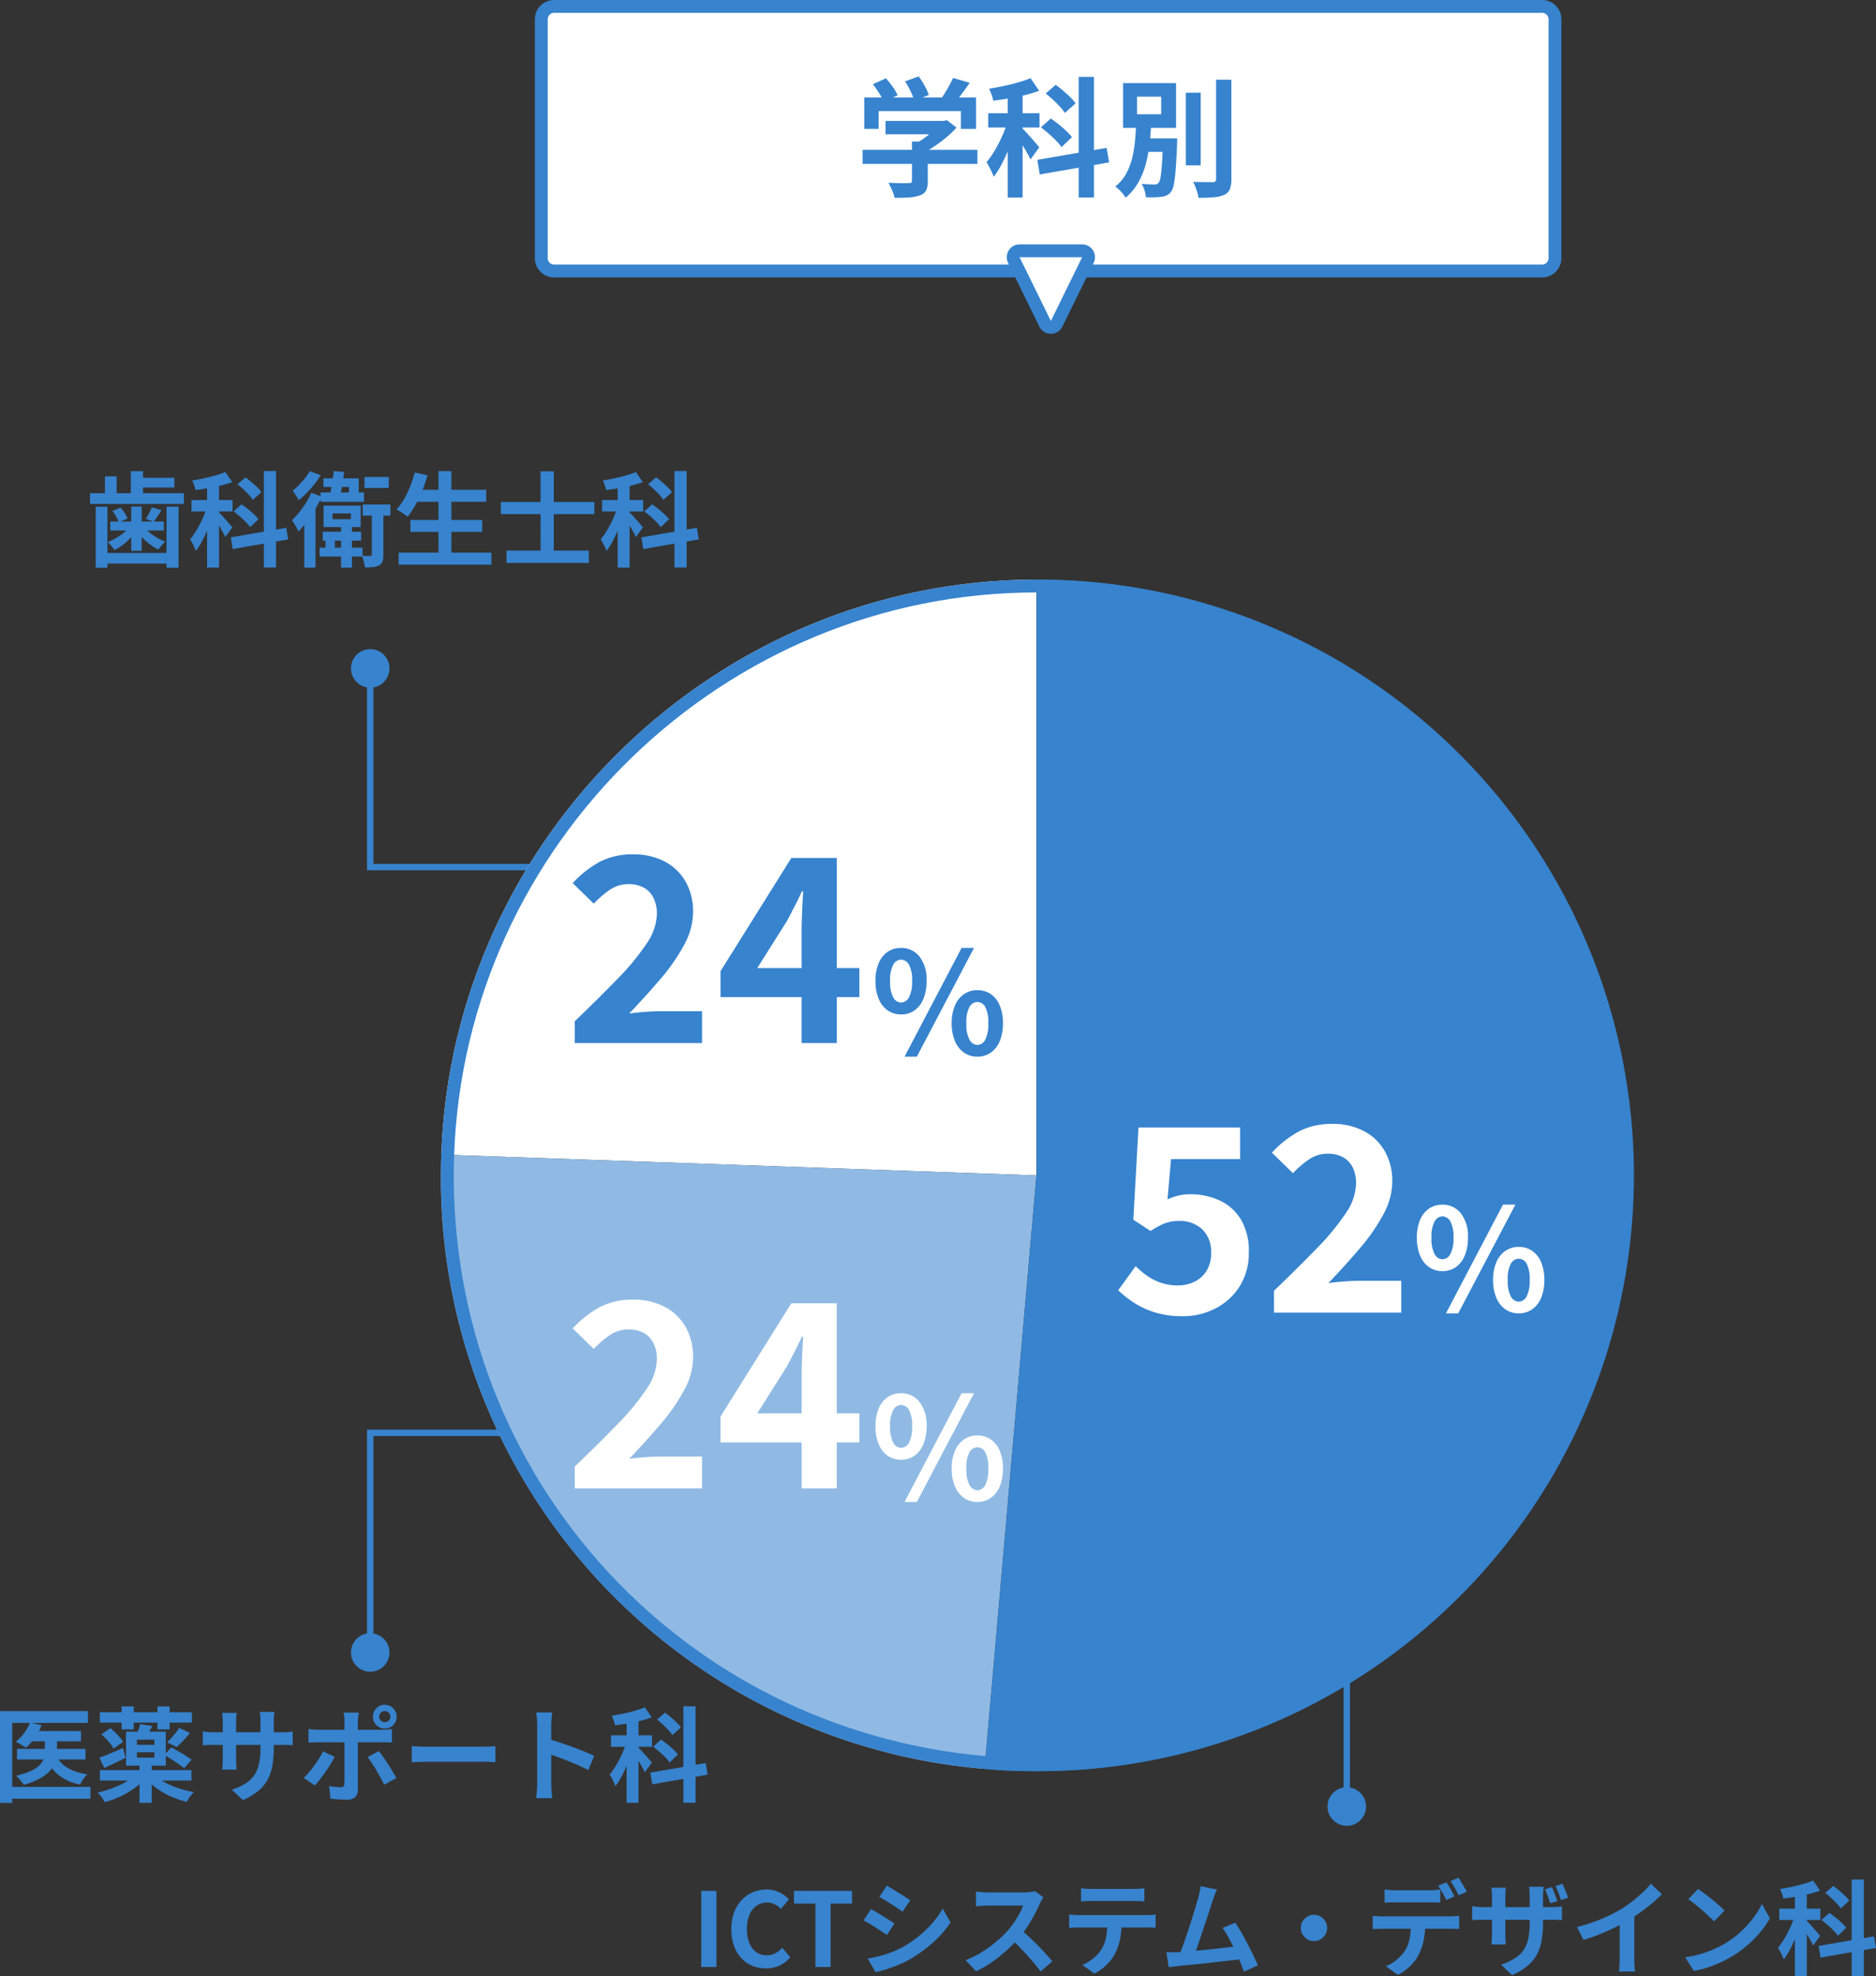 <svg xmlns="http://www.w3.org/2000/svg" width="292.404" height="307.86" viewBox="0 0 292.404 307.86">
  <rect x="0" y="0" width="292.404" height="307.86" fill="#333333" stroke="none"/>
  <g id="グループ_9091" data-name="グループ 9091" transform="translate(-26.632 -24)">
    <path id="パス_7798" data-name="パス 7798" d="M126.239,42.166v-29.2H92.38" transform="translate(71.373 373.466) rotate(-90)" fill="none" stroke="#3783ce" stroke-width="1"/>
    <path id="パス_7800" data-name="パス 7800" d="M33.858,0V29.2H0" transform="translate(113.538 125.227) rotate(90)" fill="none" stroke="#3783ce" stroke-width="1"/>
    <g id="パス_7812" data-name="パス 7812" transform="translate(110 24)" fill="#fff">
      <path d="M 157 42.219 L 3 42.219 C 1.897 42.219 1 41.322 1 40.219 L 1 3 C 1 1.897 1.897 1 3 1 L 157 1 C 158.103 1 159 1.897 159 3 L 159 40.219 C 159 41.322 158.103 42.219 157 42.219 Z" stroke="none"/>
      <path d="M 3 2 C 2.449 2 2 2.449 2 3 L 2 40.219 C 2 40.771 2.449 41.219 3 41.219 L 157 41.219 C 157.551 41.219 158 40.771 158 40.219 L 158 3 C 158 2.449 157.551 2 157 2 L 3 2 M 3 7.62939453125e-06 L 157 7.62939453125e-06 C 158.657 7.62939453125e-06 160 1.343 160 3 L 160 40.219 C 160 41.876 158.657 43.219 157 43.219 L 3 43.219 C 1.343 43.219 -1.52587890625e-05 41.876 -1.52587890625e-05 40.219 L -1.52587890625e-05 3 C -1.52587890625e-05 1.343 1.343 7.62939453125e-06 3 7.62939453125e-06 Z" stroke="none" fill="#3783ce"/>
    </g>
    <g id="パス_7811" data-name="パス 7811" transform="translate(198.511 78.538) rotate(180)" fill="#fff">
      <path d="M 12.96 15.464 L 3.21 15.464 C 2.709 15.464 2.45 15.135 2.362 14.993 C 2.273 14.852 2.092 14.473 2.313 14.024 L 7.187 4.097 C 7.359 3.746 7.695 3.537 8.085 3.537 C 8.475 3.537 8.811 3.746 8.983 4.097 L 13.858 14.024 C 14.078 14.473 13.897 14.852 13.809 14.993 C 13.72 15.135 13.461 15.464 12.96 15.464 Z" stroke="none"/>
      <path d="M 8.085 4.537 L 3.21 14.464 L 12.96 14.464 L 8.085 4.537 C 8.085 4.537 8.085 4.537 8.085 4.537 M 8.085 2.537 C 8.8 2.537 9.514 2.91 9.88 3.656 L 14.755 13.583 C 15.408 14.912 14.44 16.464 12.96 16.464 L 3.21 16.464 C 1.73 16.464 0.762 14.912 1.415 13.583 L 6.29 3.656 C 6.656 2.91 7.371 2.537 8.085 2.537 Z" stroke="none" fill="#3783ce"/>
    </g>
    <path id="パス_7813" data-name="パス 7813" d="M-25.34-10.16h9.22v2.08h-9.22Zm-3.58,4.5h17.9v2.2h-17.9Zm7.7-1.3h2.46V-.78A3.271,3.271,0,0,1-19.02.66a1.653,1.653,0,0,1-.98.78,6.069,6.069,0,0,1-1.68.32q-.96.06-2.24.06A7.052,7.052,0,0,0-24.33.63,10.881,10.881,0,0,0-24.9-.52l1.3.04q.66.02,1.17.02t.71-.02a.689.689,0,0,0,.4-.08.34.34,0,0,0,.1-.28Zm4.34-3.2h.58l.52-.12,1.5,1.16a14.961,14.961,0,0,1-1.54,1.48,22.166,22.166,0,0,1-1.84,1.39A16.072,16.072,0,0,1-19.6-5.12a6.175,6.175,0,0,0-.61-.73q-.39-.41-.65-.67a11.776,11.776,0,0,0,1.55-.96A15.708,15.708,0,0,0-17.9-8.63,9.67,9.67,0,0,0-16.88-9.7Zm-11.78-3.66h17.42v4.9H-13.6V-11.7H-26.42v2.78h-2.24Zm13.84-3.04,2.6.76q-.68,1-1.42,1.96t-1.34,1.62l-1.98-.72q.4-.52.79-1.14t.75-1.27A13.482,13.482,0,0,0-14.82-16.86Zm-12.5.98,2.04-.92a14.964,14.964,0,0,1,1.06,1.33,6.837,6.837,0,0,1,.76,1.31l-2.16,1.02a8.09,8.09,0,0,0-.71-1.33Q-26.82-15.24-27.32-15.88Zm5.02-.44,2.12-.78a12.276,12.276,0,0,1,.93,1.46,8.522,8.522,0,0,1,.65,1.44l-2.26.88a8.52,8.52,0,0,0-.57-1.45A13.5,13.5,0,0,0-22.3-16.32Zm16,1.2h2.32V1.78H-6.3Zm-3.04,3.76h8v2.22h-8Zm3.16.9,1.4.6q-.28,1.08-.68,2.24t-.88,2.29Q-6.82-4.2-7.36-3.2A12.273,12.273,0,0,1-8.48-1.46a9.484,9.484,0,0,0-.51-1.17q-.33-.65-.61-1.11A11.545,11.545,0,0,0-8.57-5.15q.51-.81.97-1.73t.82-1.84Q-6.42-9.64-6.18-10.46Zm3.44-6.36,1.34,1.96a21.962,21.962,0,0,1-2.25.68q-1.21.3-2.47.51t-2.44.35a4.65,4.65,0,0,0-.26-.93q-.2-.53-.38-.93,1.16-.18,2.32-.43t2.24-.56A17.867,17.867,0,0,0-2.74-16.82Zm-1.3,7.8q.2.18.57.58t.8.89l.79.9q.36.41.5.61L-2.76-4.16q-.18-.4-.47-.93t-.63-1.09q-.34-.56-.66-1.06t-.56-.82Zm8.8-8H7.14V1.76H4.76ZM-1.68-4.1,9.12-5.96,9.5-3.7-1.3-1.82Zm1.3-10.34,1.56-1.34q.56.4,1.15.9t1.12,1.02a6.588,6.588,0,0,1,.83.96L2.6-11.4a5.957,5.957,0,0,0-.76-.98q-.5-.54-1.08-1.08T-.38-14.44Zm-.74,5.28L.42-10.54q.58.4,1.22.91T2.83-8.59a10.786,10.786,0,0,1,.89.95L2.08-6.08a6.763,6.763,0,0,0-.84-1.01Q.7-7.64.08-8.18T-1.12-9.16Zm22.58-5.4h2.32V-3.24H21.46Zm4.72-2.02h2.38V-1.12A4.117,4.117,0,0,1,28.31.5a1.735,1.735,0,0,1-.87.86,5.1,5.1,0,0,1-1.62.37q-1,.09-2.38.09a4.4,4.4,0,0,0-.18-.81q-.14-.45-.31-.9a5.669,5.669,0,0,0-.35-.77q.98.02,1.86.03t1.18.01a.628.628,0,0,0,.41-.11.49.49,0,0,0,.13-.39ZM14.36-7.44h4.6v2.1h-4.6Zm3.54,0h2.22l-.01.17q-.01.17-.01.38v.33q-.1,2.42-.22,3.95a19.683,19.683,0,0,1-.29,2.34A2.94,2.94,0,0,1,19.14.9a1.767,1.767,0,0,1-.66.54,2.973,2.973,0,0,1-.84.22,9.373,9.373,0,0,1-1.06.08q-.66.02-1.36-.02a4.322,4.322,0,0,0-.2-1.07,4.3,4.3,0,0,0-.44-1.01q.62.06,1.17.08t.81.02a1.182,1.182,0,0,0,.37-.05.683.683,0,0,0,.29-.21,1.981,1.981,0,0,0,.3-.89q.12-.69.22-2.06t.16-3.61Zm-4.04-6.5v2.74h3.76v-2.74Zm-2.18-2.12h8.26v6.98H11.68Zm2.04,6.34h2.34q-.08,1.58-.26,3.19a20.641,20.641,0,0,1-.59,3.12A12.339,12.339,0,0,1,14.05-.57,8.752,8.752,0,0,1,12.08,1.8a5.718,5.718,0,0,0-.72-.94,5.32,5.32,0,0,0-.9-.8,6.542,6.542,0,0,0,1.7-2,10.172,10.172,0,0,0,.94-2.44,17.575,17.575,0,0,0,.44-2.66Q13.66-8.4,13.72-9.72Z" transform="translate(190 53)" fill="#3783ce"/>
    <g id="グループ_9090" data-name="グループ 9090" transform="translate(95.357 114.297)">
      <g id="グループ_9089" data-name="グループ 9089" transform="translate(0 0)">
        <g id="グループ_9084" data-name="グループ 9084" transform="translate(0.059)">
          <g id="グループ_9083" data-name="グループ 9083">
            <path id="パス_7690" data-name="パス 7690" d="M512.424,272.962l-92.764-3.238c1.734-49.644,43.09-89.58,92.764-89.58Z" transform="translate(-419.66 -180.143)" fill="#fff"/>
          </g>
        </g>
        <g id="グループ_9086" data-name="グループ 9086" transform="translate(0 89.58)">
          <g id="グループ_9085" data-name="グループ 9085">
            <path id="パス_7691" data-name="パス 7691" d="M512.433,259.2l-8.09,92.467a92.415,92.415,0,0,1-84.674-95.705Z" transform="translate(-419.61 -255.963)" fill="#90bae4"/>
          </g>
        </g>
        <g id="グループ_9088" data-name="グループ 9088" transform="translate(84.733)">
          <g id="グループ_9087" data-name="グループ 9087">
            <path id="パス_7692" data-name="パス 7692" d="M499.417,272.962V180.143a92.82,92.82,0,1,1,0,185.639c-3.075,0-5.025-.085-8.09-.353Z" transform="translate(-491.327 -180.143)" fill="#3783ce"/>
          </g>
        </g>
      </g>
      <g id="パス_7693" data-name="パス 7693" transform="translate(-419.61 -180.143)" fill="none" stroke-miterlimit="10">
        <path d="M512.433,180.143c-49.673,0-91.029,39.937-92.764,89.58a92.415,92.415,0,0,0,84.674,95.705c3.065.268,5.014.353,8.09.353a92.82,92.82,0,1,0,0-185.639Z" stroke="none"/>
        <path d="M 512.433 182.143 C 506.462 182.143 500.48 182.74 494.652 183.916 C 488.971 185.064 483.366 186.776 477.993 189.006 C 472.715 191.197 467.607 193.909 462.81 197.068 C 458.057 200.197 453.566 203.793 449.463 207.755 C 445.36 211.718 441.609 216.08 438.316 220.721 C 434.991 225.405 432.102 230.416 429.729 235.614 C 427.313 240.905 425.406 246.447 424.061 252.085 C 422.681 257.868 421.876 263.826 421.668 269.793 C 420.847 293.289 428.884 315.823 444.297 333.244 C 459.71 350.665 481.097 361.388 504.517 363.436 C 507.508 363.698 509.431 363.782 512.433 363.782 C 518.596 363.782 524.755 363.161 530.738 361.937 C 536.569 360.744 542.303 358.964 547.784 356.646 C 553.165 354.37 558.355 351.553 563.21 348.273 C 568.02 345.024 572.542 341.292 576.652 337.182 C 580.763 333.072 584.494 328.549 587.744 323.739 C 591.024 318.884 593.841 313.694 596.117 308.313 C 598.435 302.833 600.215 297.099 601.408 291.268 C 602.632 285.285 603.253 279.126 603.253 272.963 C 603.253 266.8 602.632 260.641 601.408 254.657 C 600.215 248.827 598.435 243.092 596.117 237.612 C 593.841 232.231 591.024 227.041 587.744 222.186 C 584.494 217.376 580.763 212.854 576.652 208.743 C 572.542 204.633 568.02 200.902 563.21 197.652 C 558.355 194.372 553.165 191.555 547.784 189.279 C 542.304 186.961 536.569 185.181 530.738 183.988 C 524.755 182.764 518.596 182.143 512.433 182.143 M 512.433 180.143 C 563.696 180.143 605.253 221.699 605.253 272.963 C 605.253 324.226 563.696 365.782 512.433 365.782 C 509.357 365.782 507.408 365.697 504.343 365.429 C 454.859 361.1 417.936 319.367 419.669 269.723 C 421.403 220.08 462.759 180.143 512.433 180.143 Z" stroke="none" fill="#3783ce"/>
      </g>
    </g>
    <path id="パス_7803" data-name="パス 7803" d="M11.08.56A14.43,14.43,0,0,1,6.88,0,13.192,13.192,0,0,1,3.6-1.48a16.364,16.364,0,0,1-2.56-2L3.76-7.24A13.254,13.254,0,0,0,5.58-5.72,8.621,8.621,0,0,0,7.74-4.64a7.862,7.862,0,0,0,2.54.4,5.875,5.875,0,0,0,2.7-.6,4.539,4.539,0,0,0,1.86-1.72,5.147,5.147,0,0,0,.68-2.72,4.838,4.838,0,0,0-1.38-3.7,5.064,5.064,0,0,0-3.62-1.3,6.036,6.036,0,0,0-2.2.36,13.636,13.636,0,0,0-2.24,1.2L3.4-14.48l.8-14.36H20.04v4.92H9.28l-.56,6.28a9.46,9.46,0,0,1,1.72-.6,7.941,7.941,0,0,1,1.84-.2,10.749,10.749,0,0,1,4.56.96,7.575,7.575,0,0,1,3.32,2.96A9.5,9.5,0,0,1,21.4-9.44a9.673,9.673,0,0,1-1.46,5.4,9.665,9.665,0,0,1-3.8,3.42A11.079,11.079,0,0,1,11.08.56ZM25.32,0V-3.4q3.84-3.68,6.72-6.66a37.57,37.57,0,0,0,4.48-5.44,8.529,8.529,0,0,0,1.6-4.58,5.587,5.587,0,0,0-.52-2.52,3.705,3.705,0,0,0-1.5-1.6,4.813,4.813,0,0,0-2.42-.56,5.085,5.085,0,0,0-2.94.92,14.868,14.868,0,0,0-2.46,2.12L25-24.92a16.421,16.421,0,0,1,4.26-3.34,11.039,11.039,0,0,1,5.18-1.14,10.261,10.261,0,0,1,4.9,1.12,8.04,8.04,0,0,1,3.26,3.14,9.354,9.354,0,0,1,1.16,4.74,10.8,10.8,0,0,1-1.38,5.08,29.7,29.7,0,0,1-3.64,5.26Q36.48-7.4,33.8-4.6q1.12-.16,2.48-.26t2.4-.1h6.48V0Z" transform="translate(199.88 228.495)" fill="#fff"/>
    <path id="パス_7804" data-name="パス 7804" d="M5.06-6.468a3.579,3.579,0,0,1-2.068-.616A4.025,4.025,0,0,1,1.584-8.877a7.073,7.073,0,0,1-.506-2.805,6.912,6.912,0,0,1,.506-2.783,3.966,3.966,0,0,1,1.408-1.76,3.626,3.626,0,0,1,2.068-.6,3.555,3.555,0,0,1,2.871,1.342,5.815,5.815,0,0,1,1.111,3.806,7.073,7.073,0,0,1-.506,2.805,4.057,4.057,0,0,1-1.4,1.793A3.565,3.565,0,0,1,5.06-6.468Zm0-1.848A1.433,1.433,0,0,0,6.281-9.1a5.041,5.041,0,0,0,.5-2.585,4.912,4.912,0,0,0-.5-2.563A1.438,1.438,0,0,0,5.06-15a1.424,1.424,0,0,0-1.2.759,4.912,4.912,0,0,0-.5,2.563,5.041,5.041,0,0,0,.5,2.585A1.419,1.419,0,0,0,5.06-8.316ZM16.962.11a3.579,3.579,0,0,1-2.068-.616,4.1,4.1,0,0,1-1.419-1.782,6.861,6.861,0,0,1-.517-2.794,6.843,6.843,0,0,1,.517-2.8,4.037,4.037,0,0,1,1.419-1.76,3.626,3.626,0,0,1,2.068-.605,3.626,3.626,0,0,1,2.068.605,3.966,3.966,0,0,1,1.408,1.76,6.974,6.974,0,0,1,.506,2.8,6.992,6.992,0,0,1-.506,2.794A4.032,4.032,0,0,1,19.03-.506,3.579,3.579,0,0,1,16.962.11Zm0-1.826a1.407,1.407,0,0,0,1.21-.792,5.147,5.147,0,0,0,.484-2.574,5,5,0,0,0-.484-2.574,1.416,1.416,0,0,0-1.21-.748,1.441,1.441,0,0,0-1.221.748,4.9,4.9,0,0,0-.495,2.574,5.05,5.05,0,0,0,.495,2.574A1.431,1.431,0,0,0,16.962-1.716ZM5.61.11,14.5-16.83h1.936L7.524.11Z" transform="translate(246.394 228.501)" fill="#fff"/>
    <path id="パス_7805" data-name="パス 7805" d="M1.72,0V-3.4q3.84-3.68,6.72-6.66a37.57,37.57,0,0,0,4.48-5.44,8.529,8.529,0,0,0,1.6-4.58A5.587,5.587,0,0,0,14-22.6a3.705,3.705,0,0,0-1.5-1.6,4.813,4.813,0,0,0-2.42-.56,5.085,5.085,0,0,0-2.94.92,14.868,14.868,0,0,0-2.46,2.12L1.4-24.92a16.421,16.421,0,0,1,4.26-3.34,11.039,11.039,0,0,1,5.18-1.14,10.261,10.261,0,0,1,4.9,1.12A8.04,8.04,0,0,1,19-25.14a9.354,9.354,0,0,1,1.16,4.74,10.8,10.8,0,0,1-1.38,5.08,29.7,29.7,0,0,1-3.64,5.26Q12.88-7.4,10.2-4.6q1.12-.16,2.48-.26t2.4-.1h6.48V0ZM37.08,0V-17.4q0-1.32.08-3.12t.16-3.12h-.2Q36.6-22.48,36-21.32t-1.24,2.36l-4.6,7.28H46.08v4.52H24.44V-11.2L35.48-28.84h7.08V0Z" transform="translate(114.498 255.875)" fill="#fff"/>
    <path id="パス_7806" data-name="パス 7806" d="M5.06-6.468a3.579,3.579,0,0,1-2.068-.616A4.025,4.025,0,0,1,1.584-8.877a7.073,7.073,0,0,1-.506-2.805,6.912,6.912,0,0,1,.506-2.783,3.966,3.966,0,0,1,1.408-1.76,3.626,3.626,0,0,1,2.068-.6,3.555,3.555,0,0,1,2.871,1.342,5.815,5.815,0,0,1,1.111,3.806,7.073,7.073,0,0,1-.506,2.805,4.057,4.057,0,0,1-1.4,1.793A3.565,3.565,0,0,1,5.06-6.468Zm0-1.848A1.433,1.433,0,0,0,6.281-9.1a5.041,5.041,0,0,0,.5-2.585,4.912,4.912,0,0,0-.5-2.563A1.438,1.438,0,0,0,5.06-15a1.424,1.424,0,0,0-1.2.759,4.912,4.912,0,0,0-.5,2.563,5.041,5.041,0,0,0,.5,2.585A1.419,1.419,0,0,0,5.06-8.316ZM16.962.11a3.579,3.579,0,0,1-2.068-.616,4.1,4.1,0,0,1-1.419-1.782,6.861,6.861,0,0,1-.517-2.794,6.843,6.843,0,0,1,.517-2.8,4.037,4.037,0,0,1,1.419-1.76,3.626,3.626,0,0,1,2.068-.605,3.626,3.626,0,0,1,2.068.605,3.966,3.966,0,0,1,1.408,1.76,6.974,6.974,0,0,1,.506,2.8,6.992,6.992,0,0,1-.506,2.794A4.032,4.032,0,0,1,19.03-.506,3.579,3.579,0,0,1,16.962.11Zm0-1.826a1.407,1.407,0,0,0,1.21-.792,5.147,5.147,0,0,0,.484-2.574,5,5,0,0,0-.484-2.574,1.416,1.416,0,0,0-1.21-.748,1.441,1.441,0,0,0-1.221.748,4.9,4.9,0,0,0-.495,2.574,5.05,5.05,0,0,0,.495,2.574A1.431,1.431,0,0,0,16.962-1.716ZM5.61.11,14.5-16.83h1.936L7.524.11Z" transform="translate(162.012 257.881)" fill="#fff"/>
    <path id="パス_7807" data-name="パス 7807" d="M1.72,0V-3.4q3.84-3.68,6.72-6.66a37.57,37.57,0,0,0,4.48-5.44,8.529,8.529,0,0,0,1.6-4.58A5.587,5.587,0,0,0,14-22.6a3.705,3.705,0,0,0-1.5-1.6,4.813,4.813,0,0,0-2.42-.56,5.085,5.085,0,0,0-2.94.92,14.868,14.868,0,0,0-2.46,2.12L1.4-24.92a16.421,16.421,0,0,1,4.26-3.34,11.039,11.039,0,0,1,5.18-1.14,10.261,10.261,0,0,1,4.9,1.12A8.04,8.04,0,0,1,19-25.14a9.354,9.354,0,0,1,1.16,4.74,10.8,10.8,0,0,1-1.38,5.08,29.7,29.7,0,0,1-3.64,5.26Q12.88-7.4,10.2-4.6q1.12-.16,2.48-.26t2.4-.1h6.48V0ZM37.08,0V-17.4q0-1.32.08-3.12t.16-3.12h-.2Q36.6-22.48,36-21.32t-1.24,2.36l-4.6,7.28H46.08v4.52H24.44V-11.2L35.48-28.84h7.08V0Z" transform="translate(114.498 186.5)" fill="#3783ce"/>
    <path id="パス_7808" data-name="パス 7808" d="M5.06-6.468a3.579,3.579,0,0,1-2.068-.616A4.025,4.025,0,0,1,1.584-8.877a7.073,7.073,0,0,1-.506-2.805,6.912,6.912,0,0,1,.506-2.783,3.966,3.966,0,0,1,1.408-1.76,3.626,3.626,0,0,1,2.068-.6,3.555,3.555,0,0,1,2.871,1.342,5.815,5.815,0,0,1,1.111,3.806,7.073,7.073,0,0,1-.506,2.805,4.057,4.057,0,0,1-1.4,1.793A3.565,3.565,0,0,1,5.06-6.468Zm0-1.848A1.433,1.433,0,0,0,6.281-9.1a5.041,5.041,0,0,0,.5-2.585,4.912,4.912,0,0,0-.5-2.563A1.438,1.438,0,0,0,5.06-15a1.424,1.424,0,0,0-1.2.759,4.912,4.912,0,0,0-.5,2.563,5.041,5.041,0,0,0,.5,2.585A1.419,1.419,0,0,0,5.06-8.316ZM16.962.11a3.579,3.579,0,0,1-2.068-.616,4.1,4.1,0,0,1-1.419-1.782,6.861,6.861,0,0,1-.517-2.794,6.843,6.843,0,0,1,.517-2.8,4.037,4.037,0,0,1,1.419-1.76,3.626,3.626,0,0,1,2.068-.605,3.626,3.626,0,0,1,2.068.605,3.966,3.966,0,0,1,1.408,1.76,6.974,6.974,0,0,1,.506,2.8,6.992,6.992,0,0,1-.506,2.794A4.032,4.032,0,0,1,19.03-.506,3.579,3.579,0,0,1,16.962.11Zm0-1.826a1.407,1.407,0,0,0,1.21-.792,5.147,5.147,0,0,0,.484-2.574,5,5,0,0,0-.484-2.574,1.416,1.416,0,0,0-1.21-.748,1.441,1.441,0,0,0-1.221.748,4.9,4.9,0,0,0-.495,2.574,5.05,5.05,0,0,0,.495,2.574A1.431,1.431,0,0,0,16.962-1.716ZM5.61.11,14.5-16.83h1.936L7.524.11Z" transform="translate(162.012 188.506)" fill="#3783ce"/>
    <path id="パス_7802" data-name="パス 7802" d="M1.456,0V-11.856H3.824V0Zm10.1.224a5.571,5.571,0,0,1-2.1-.392,4.832,4.832,0,0,1-1.72-1.176,5.586,5.586,0,0,1-1.168-1.92,7.43,7.43,0,0,1-.424-2.608,7.372,7.372,0,0,1,.432-2.616,5.713,5.713,0,0,1,1.192-1.944,5.115,5.115,0,0,1,1.76-1.216,5.464,5.464,0,0,1,2.12-.416,4.368,4.368,0,0,1,2.024.456,5.125,5.125,0,0,1,1.448,1.064l-1.232,1.5a3.855,3.855,0,0,0-.984-.72,2.631,2.631,0,0,0-1.208-.272,2.778,2.778,0,0,0-1.608.488,3.205,3.205,0,0,0-1.112,1.4,5.437,5.437,0,0,0-.4,2.192,5.853,5.853,0,0,0,.376,2.216A3.145,3.145,0,0,0,10.024-2.32a2.726,2.726,0,0,0,1.624.5,2.805,2.805,0,0,0,1.368-.328,4.046,4.046,0,0,0,1.064-.84L15.344-1.52a4.945,4.945,0,0,1-1.68,1.3A4.94,4.94,0,0,1,11.552.224ZM19.248,0V-9.872H15.92v-1.984h9.04v1.984H21.616V0ZM30.384-12.672q.384.224.88.528l1.016.624q.52.32.976.616t.776.52l-1.2,1.776q-.32-.24-.784-.544t-.96-.624q-.5-.32-.984-.616t-.888-.52ZM27.408-1.312q.912-.16,1.832-.392a16.3,16.3,0,0,0,1.84-.584A15.392,15.392,0,0,0,32.864-3.1,17.985,17.985,0,0,0,35.4-4.832,16.739,16.739,0,0,0,37.512-6.88,13.822,13.822,0,0,0,39.088-9.1L40.32-6.928a16.927,16.927,0,0,1-2.76,3.136,21.393,21.393,0,0,1-3.608,2.608,15.865,15.865,0,0,1-1.784.864q-.968.4-1.9.7A13.324,13.324,0,0,1,28.608.8Zm.512-7.712q.4.224.9.52t1.016.616q.512.32.968.608t.76.512L30.4-4.976q-.352-.24-.8-.536t-.952-.624q-.5-.328-.992-.616t-.9-.5Zm26.864-1.824q-.1.144-.28.448a3.416,3.416,0,0,0-.28.56q-.336.752-.824,1.68T52.3-6.3a18.443,18.443,0,0,1-1.3,1.752,26.688,26.688,0,0,1-1.976,1.992A21.649,21.649,0,0,1,46.744-.744,17.421,17.421,0,0,1,44.3.672L42.656-1.056A14.885,14.885,0,0,0,45.168-2.3a18.762,18.762,0,0,0,2.256-1.632,18.676,18.676,0,0,0,1.792-1.712,14.385,14.385,0,0,0,1-1.3,15.265,15.265,0,0,0,.84-1.368A6.936,6.936,0,0,0,51.6-9.568H46.176q-.336,0-.7.024l-.7.048q-.328.024-.5.04v-2.272q.24.016.592.048t.712.048q.36.016.6.016h5.648a6.751,6.751,0,0,0,.968-.064,4.158,4.158,0,0,0,.68-.144ZM51.2-5.872q.624.5,1.328,1.152T53.92-3.36q.688.7,1.272,1.352T56.176-.88L54.352.7Q53.76-.112,53-.992T51.4-2.744q-.84-.872-1.7-1.656Zm9.456-6.4a8.145,8.145,0,0,0,.864.088q.464.024.848.024H68.8q.416,0,.864-.024t.864-.088v2.064q-.416-.032-.864-.048t-.864-.016H62.384q-.416,0-.888.016t-.84.048ZM58.8-8.176q.352.032.76.064t.776.032h10.48q.256,0,.7-.024t.76-.072V-6.1q-.288-.032-.7-.04t-.752-.008H60.336q-.352,0-.776.016t-.76.048Zm8.192,1.1a13.162,13.162,0,0,1-.272,2.808,9.1,9.1,0,0,1-.784,2.232,6.576,6.576,0,0,1-.768,1.12,8.206,8.206,0,0,1-1.1,1.088,6.867,6.867,0,0,1-1.344.864L60.848-.32a6.418,6.418,0,0,0,1.632-.96,6.128,6.128,0,0,0,1.264-1.328,5.545,5.545,0,0,0,.816-2.048,13.144,13.144,0,0,0,.208-2.4ZM81.84-12.064q-.16.352-.336.792t-.352.984l-.368,1.144q-.224.7-.5,1.52t-.568,1.7q-.3.872-.568,1.688T78.64-2.76q-.24.664-.416,1.08l-2.368.08q.224-.512.5-1.248t.576-1.608q.3-.872.6-1.784T78.088-8q.264-.848.48-1.568t.344-1.168q.16-.624.248-1.032t.136-.824ZM84.7-6.9q.432.64.928,1.5t.984,1.8q.488.936.9,1.8T88.208-.24l-2.16.96q-.272-.736-.664-1.664t-.848-1.888q-.456-.96-.928-1.816a12.342,12.342,0,0,0-.9-1.432ZM75.712-2.3q.544-.032,1.32-.088T78.7-2.536q.9-.088,1.832-.184t1.84-.2q.9-.1,1.688-.2T85.392-3.3l.48,2.048q-.592.08-1.416.176t-1.768.2q-.944.1-1.92.216t-1.9.208q-.928.1-1.712.168t-1.328.136q-.3.032-.712.088t-.792.1l-.368-2.336h.888Q75.328-2.288,75.712-2.3ZM96.96-8.128a1.932,1.932,0,0,1,1.032.28,2.207,2.207,0,0,1,.736.736,1.932,1.932,0,0,1,.28,1.032,1.944,1.944,0,0,1-.28,1.024,2.183,2.183,0,0,1-.736.744,1.932,1.932,0,0,1-1.032.28,1.944,1.944,0,0,1-1.024-.28,2.16,2.16,0,0,1-.744-.744,1.944,1.944,0,0,1-.28-1.024,1.932,1.932,0,0,1,.28-1.032,2.183,2.183,0,0,1,.744-.736A1.944,1.944,0,0,1,96.96-8.128Zm11.008-3.952q.384.064.848.1t.864.032h5.232q.416,0,.864-.032t.864-.1v2.064q-.416-.032-.864-.04t-.864-.008H109.68q-.416,0-.88.008t-.832.04Zm-1.856,4.1q.352.048.76.072t.776.024h10.48q.256,0,.7-.024t.76-.072V-5.9q-.288-.032-.7-.04t-.752-.008h-10.48q-.352,0-.776.016t-.76.048Zm8.192,1.12a13.077,13.077,0,0,1-.272,2.792,9.1,9.1,0,0,1-.784,2.232,5.7,5.7,0,0,1-.76,1.12A8.606,8.606,0,0,1,111.376.368a6.867,6.867,0,0,1-1.344.864L108.16-.128a5.949,5.949,0,0,0,1.632-.952,6.279,6.279,0,0,0,1.264-1.336,5.4,5.4,0,0,0,.816-2.032,13.238,13.238,0,0,0,.208-2.416Zm3.3-6.32q.208.288.44.688t.448.8q.216.4.376.7l-1.28.56q-.256-.5-.6-1.128a12.3,12.3,0,0,0-.664-1.1Zm1.888-.72q.208.3.448.712l.472.8q.232.392.376.664l-1.28.56q-.24-.512-.6-1.136t-.68-1.072Zm14.544,1.456a6.4,6.4,0,0,1,.312.7q.152.4.3.784t.24.7l-1.1.352q-.112-.336-.248-.72l-.272-.768a6.212,6.212,0,0,0-.3-.7Zm1.648-.512q.16.32.32.712t.312.776q.152.384.248.688l-1.1.352q-.16-.512-.384-1.1a9.2,9.2,0,0,0-.48-1.072Zm-3.024,6.128a15.383,15.383,0,0,1-.216,2.7,7.333,7.333,0,0,1-.744,2.192,6.06,6.06,0,0,1-1.472,1.776,10.036,10.036,0,0,1-2.384,1.432L126.128-.352a12.133,12.133,0,0,0,2-.912,4.579,4.579,0,0,0,1.384-1.216,4.957,4.957,0,0,0,.8-1.752,10.318,10.318,0,0,0,.264-2.52v-4.256q0-.48-.032-.864t-.064-.624h2.288q-.032.24-.072.624a8.409,8.409,0,0,0-.04.864Zm-5.776-5.52q-.032.224-.064.6t-.032.856v5.712q0,.352.016.68t.032.584q.016.256.016.416h-2.24a3.193,3.193,0,0,0,.048-.408q.016-.248.032-.584t.016-.688v-5.728q0-.352-.024-.712t-.072-.728Zm-5.264,2.88q.144.032.4.064t.592.056q.336.024.736.024h10.5q.64,0,1.04-.032t.72-.08v2.128q-.256-.016-.688-.032t-1.056-.016H123.344q-.4,0-.728.008t-.576.024q-.248.016-.424.032Zm16.336,3.248a28,28,0,0,0,3.912-1.3,23.272,23.272,0,0,0,3.08-1.56,17.458,17.458,0,0,0,1.672-1.176q.84-.664,1.584-1.368a13.425,13.425,0,0,0,1.256-1.344l1.728,1.648q-.736.72-1.608,1.456T147.76-8.464q-.944.672-1.872,1.232-.912.528-2.04,1.088t-2.376,1.056q-1.248.5-2.512.88Zm6.656-1.84,2.272-.528v7.2q0,.352.016.768t.048.776a3.819,3.819,0,0,0,.08.552H144.5q.032-.192.056-.552t.04-.776q.016-.416.016-.768Zm12.208-4.1q.416.288.976.7t1.16.9q.6.488,1.128.952a11.16,11.16,0,0,1,.864.832L159.312-7.1q-.3-.336-.8-.8t-1.072-.96q-.576-.5-1.136-.944t-.992-.752Zm-2,10.656a16.945,16.945,0,0,0,2.352-.5,16.4,16.4,0,0,0,2.048-.736,18.62,18.62,0,0,0,1.728-.864,15.473,15.473,0,0,0,2.5-1.856,15.91,15.91,0,0,0,1.984-2.168,12.264,12.264,0,0,0,1.344-2.2l1.248,2.256a14.9,14.9,0,0,1-1.5,2.144,17.218,17.218,0,0,1-2.008,2.04A16.724,16.724,0,0,1,162.1-1.648a18.145,18.145,0,0,1-1.76.936,18,18,0,0,1-1.992.784,15.017,15.017,0,0,1-2.184.536ZM171.92-12.1h1.856V1.424H171.92Zm-2.432,3.008h6.4v1.776h-6.4Zm2.528.72,1.12.48q-.224.864-.544,1.792t-.7,1.832q-.384.9-.816,1.7a9.82,9.82,0,0,1-.9,1.392,7.585,7.585,0,0,0-.408-.936q-.264-.52-.488-.888A9.237,9.237,0,0,0,170.1-4.12q.408-.648.776-1.384t.656-1.472Q171.824-7.712,172.016-8.368Zm2.752-5.088,1.072,1.568a17.57,17.57,0,0,1-1.8.544q-.968.24-1.976.408t-1.952.28a3.719,3.719,0,0,0-.208-.744q-.16-.424-.3-.744.928-.144,1.856-.344t1.792-.448A14.294,14.294,0,0,0,174.768-13.456Zm-1.04,6.24q.16.144.456.464t.64.712l.632.72q.288.328.4.488l-1.1,1.5q-.144-.32-.376-.744t-.5-.872q-.272-.448-.528-.848t-.448-.656Zm7.04-6.4h1.9V1.408h-1.9ZM175.616-3.28l8.64-1.488.3,1.808-8.64,1.5Zm1.04-8.272,1.248-1.072q.448.32.92.72t.9.816a5.27,5.27,0,0,1,.664.768l-1.344,1.2a4.766,4.766,0,0,0-.608-.784q-.4-.432-.864-.864T176.656-11.552Zm-.592,4.224,1.232-1.1q.464.32.976.728t.952.832a8.629,8.629,0,0,1,.712.76l-1.312,1.248a5.411,5.411,0,0,0-.672-.808q-.432-.44-.928-.872T176.064-7.328Z" transform="translate(134.476 330.436)" fill="#3783ce"/>
    <path id="パス_7796" data-name="パス 7796" d="M126.239,42.166v-29.2" transform="translate(110.311 263.275)" fill="none" stroke="#3783ce" stroke-width="1"/>
    <path id="パス_7797" data-name="パス 7797" d="M98.015,9.763a3,3,0,1,1-3,3,3,3,0,0,1,3-3" transform="translate(138.535 292.678)" fill="#3783ce"/>
    <path id="パス_7799" data-name="パス 7799" d="M98.015,9.763a3,3,0,1,1-3,3,3,3,0,0,1,3-3" transform="translate(-13.679 268.678)" fill="#3783ce"/>
    <path id="パス_7801" data-name="パス 7801" d="M98.015,9.763a3,3,0,1,1-3,3,3,3,0,0,1,3-3" transform="translate(-13.679 115.368)" fill="#3783ce"/>
    <path id="パス_7809" data-name="パス 7809" d="M6.128-9.76H13.92v1.6H6.128ZM3.952-6.976H14.624v1.648H3.952ZM8.288-9.168h1.888v2.64a4.954,4.954,0,0,1-.224,1.464,4.051,4.051,0,0,1-.784,1.4A5.765,5.765,0,0,1,7.592-2.408a11.6,11.6,0,0,1-2.6,1.032,3.365,3.365,0,0,0-.32-.472q-.208-.264-.432-.52A4.117,4.117,0,0,0,3.808-2.8,11.462,11.462,0,0,0,6.16-3.568,4.364,4.364,0,0,0,7.512-4.5a2.736,2.736,0,0,0,.616-1.032,3.475,3.475,0,0,0,.16-1.008Zm-2.3-1.92,1.792.432A9.477,9.477,0,0,1,6.7-8.7,9.728,9.728,0,0,1,5.344-7.152a3.943,3.943,0,0,0-.472-.32q-.3-.176-.592-.344T3.76-8.1a6.387,6.387,0,0,0,1.3-1.344A7.45,7.45,0,0,0,5.984-11.088Zm4.08,5.168a4.39,4.39,0,0,0,1.784,1.912,8.162,8.162,0,0,0,3.064.984,5.068,5.068,0,0,0-.632.752,5.4,5.4,0,0,0-.5.848,7.639,7.639,0,0,1-3.328-1.448,7.057,7.057,0,0,1-2.016-2.7ZM1.3-12.864h13.7v1.84H3.2V1.44H1.3ZM2.464-1.056H15.392V.784H2.464Zm14.4-11.632H31.2v1.616H16.864Zm3.392-.912h1.888v3.584H20.256Zm5.584,0h1.9v3.584h-1.9Zm-3.2,7.152v.832h2.72v-.832Zm0-1.968v.8h2.72v-.8Zm-1.7-1.248h6.192v5.3H20.944Zm2.192-1.168,1.888.288q-.24.5-.464.936t-.4.76l-1.584-.3q.16-.368.32-.84A7.86,7.86,0,0,0,23.136-10.832Zm6.1.592,1.664.768a14.659,14.659,0,0,1-1.04,1.208q-.56.584-1.024,1L27.344-8q.3-.3.656-.688t.68-.8Q29.008-9.9,29.232-10.24ZM16.864-3.664H31.136v1.616H16.864Zm6.176-.96h1.9V1.424h-1.9ZM22.5-3.04l1.472.624a10.02,10.02,0,0,1-1.256,1.2A12.523,12.523,0,0,1,21.168-.152,13.958,13.958,0,0,1,19.448.7a15.977,15.977,0,0,1-1.8.624A6.348,6.348,0,0,0,17.12.536a4.987,4.987,0,0,0-.624-.7,16.609,16.609,0,0,0,1.736-.488A17.319,17.319,0,0,0,19.9-1.312a10.868,10.868,0,0,0,1.464-.808A6.737,6.737,0,0,0,22.5-3.04Zm2.9.1a6.816,6.816,0,0,0,1.592,1.176,12.384,12.384,0,0,0,2.136.92,16.431,16.431,0,0,0,2.4.592,5.316,5.316,0,0,0-.616.72,7.336,7.336,0,0,0-.52.8A14.32,14.32,0,0,1,27.928.432,12.179,12.179,0,0,1,25.736-.816,9.28,9.28,0,0,1,24.016-2.4ZM17.1-9.248l1.392-.96a11.717,11.717,0,0,1,1.128,1.04A5.935,5.935,0,0,1,20.48-8.08L18.992-7.024A5.567,5.567,0,0,0,18.2-8.136,12.065,12.065,0,0,0,17.1-9.248ZM26.9-6.032,28-7.216q.5.272,1.088.608t1.144.68a10.67,10.67,0,0,1,.92.632L30-3.968a10.485,10.485,0,0,0-.872-.656q-.536-.368-1.12-.744T26.9-6.032Zm-10.112.416q.72-.24,1.688-.648l1.992-.84.4,1.52q-.832.4-1.688.816T17.552-4ZM43.968-7.072a15.383,15.383,0,0,1-.216,2.7,7.333,7.333,0,0,1-.744,2.192A5.964,5.964,0,0,1,41.536-.416a10.207,10.207,0,0,1-2.384,1.424L37.44-.608a11.06,11.06,0,0,0,1.992-.9,4.659,4.659,0,0,0,1.384-1.224,4.957,4.957,0,0,0,.808-1.76,10.24,10.24,0,0,0,.264-2.5v-4.256q0-.5-.032-.872t-.064-.616H44.08q-.032.24-.072.616a8.349,8.349,0,0,0-.04.872Zm-5.776-5.52q-.032.224-.064.6t-.032.84v5.728q0,.352.016.68t.024.576q.008.248.024.424H35.92a3.771,3.771,0,0,0,.048-.424q.016-.248.032-.576t.016-.68v-5.728q0-.352-.024-.72t-.072-.72Zm-5.28,2.88q.16.016.416.056t.592.064q.336.024.736.024h10.5q.64,0,1.04-.032t.72-.08v2.128a6.842,6.842,0,0,0-.688-.04Q45.792-7.6,45.152-7.6h-10.5q-.4,0-.728.008t-.576.024q-.248.016-.44.032ZM60.4-12a.823.823,0,0,0,.256.616.863.863,0,0,0,.624.248.844.844,0,0,0,.608-.248A.823.823,0,0,0,62.144-12a.831.831,0,0,0-.256-.608.831.831,0,0,0-.608-.256.849.849,0,0,0-.624.256A.831.831,0,0,0,60.4-12Zm-.976,0a1.778,1.778,0,0,1,.248-.928,1.93,1.93,0,0,1,.672-.672,1.776,1.776,0,0,1,.936-.256,1.735,1.735,0,0,1,.928.256,1.953,1.953,0,0,1,.664.672A1.778,1.778,0,0,1,63.12-12a1.82,1.82,0,0,1-.248.936,1.865,1.865,0,0,1-.664.672,1.778,1.778,0,0,1-.928.248,1.82,1.82,0,0,1-.936-.248,1.845,1.845,0,0,1-.672-.672A1.82,1.82,0,0,1,59.424-12Zm-2.208-.624q-.016.112-.048.368t-.064.536a4.371,4.371,0,0,0-.032.488V-.576a1.481,1.481,0,0,1-.408,1.1,1.711,1.711,0,0,1-1.256.408q-.432,0-.88-.016t-.88-.048Q53.216.832,52.8.784L52.608-1.2q.512.1,1,.144t.776.048a.6.6,0,0,0,.448-.136.684.684,0,0,0,.144-.44q0-.144.008-.624t.008-1.136v-7.888a7.146,7.146,0,0,0-.048-.76,5.289,5.289,0,0,0-.1-.632Zm-7.84,2.544q.368.048.768.088t.784.04H60.8q.336,0,.792-.032t.792-.08v2.1q-.368-.032-.8-.04t-.768-.008H50.928q-.352,0-.776.016t-.776.048Zm4.08,4.336q-.272.544-.656,1.168t-.824,1.248q-.44.624-.856,1.16a11.629,11.629,0,0,1-.752.888L48.64-2.464a9.462,9.462,0,0,0,.824-.872q.424-.5.832-1.064t.752-1.12q.344-.56.6-1.072Zm6.88-.9q.3.384.68.912t.76,1.128q.384.6.72,1.168t.576,1L61.184-1.408q-.256-.512-.584-1.1T59.92-3.7q-.352-.592-.7-1.112T58.592-5.7Zm5.136-.768.736.04q.448.024.936.04t.9.016H76.64q.56,0,1.056-.04t.816-.056V-4.9L77.7-4.944q-.544-.032-1.056-.032H68.048q-.688,0-1.408.024T65.472-4.9ZM85.024-1.536v-9.2q0-.416-.04-.96a8.394,8.394,0,0,0-.12-.96h2.5q-.048.416-.1.92t-.048,1v9.2q0,.224.016.632t.064.84q.048.432.064.768h-2.5q.064-.48.112-1.12T85.024-1.536Zm1.712-6.976q.8.208,1.792.536t2,.7q1.008.368,1.9.728t1.48.664L92.992-3.68q-.672-.352-1.488-.712t-1.656-.7q-.84-.336-1.648-.624t-1.464-.512ZM98.96-12.1h1.856V1.424H98.96ZM96.528-9.088h6.4v1.776h-6.4Zm2.528.72,1.12.48q-.224.864-.544,1.792t-.7,1.832q-.384.9-.816,1.7a9.819,9.819,0,0,1-.9,1.392,7.587,7.587,0,0,0-.408-.936q-.264-.52-.488-.888a9.235,9.235,0,0,0,.824-1.128q.408-.648.776-1.384t.656-1.472Q98.864-7.712,99.056-8.368Zm2.752-5.088,1.072,1.568a17.57,17.57,0,0,1-1.8.544q-.968.24-1.976.408t-1.952.28a3.72,3.72,0,0,0-.208-.744q-.16-.424-.3-.744.928-.144,1.856-.344t1.792-.448A14.294,14.294,0,0,0,101.808-13.456Zm-1.04,6.24q.16.144.456.464t.64.712l.632.72q.288.328.4.488l-1.1,1.5q-.144-.32-.376-.744t-.5-.872q-.272-.448-.528-.848t-.448-.656Zm7.04-6.4h1.9V1.408h-1.9ZM102.656-3.28l8.64-1.488.3,1.808-8.64,1.5Zm1.04-8.272,1.248-1.072q.448.32.92.72t.9.816a5.271,5.271,0,0,1,.664.768l-1.344,1.2a4.765,4.765,0,0,0-.608-.784q-.4-.432-.864-.864T103.7-11.552ZM103.1-7.328l1.232-1.1q.464.32.976.728t.952.832a8.628,8.628,0,0,1,.712.76l-1.312,1.248a5.41,5.41,0,0,0-.672-.808q-.432-.44-.928-.872T103.1-7.328Z" transform="translate(25.336 303.44)" fill="#3783ce"/>
    <path id="パス_7810" data-name="パス 7810" d="M8.128-12.56h5.728v1.52H8.128ZM7.072-13.6h1.9v4.288h-1.9Zm-4.032.816H4.864v3.376H3.04ZM2.736-.848H13.28V.8H2.736ZM.72-10.16H15.344v1.68H.72ZM3.872-5.744h8.352v1.392H3.872ZM1.6-8.064H3.424v9.52H1.6Zm11.04,0h1.872v9.52H12.64Zm-5.5-.016H8.768v6.9H7.136Zm-2.928.672,1.28-.5a6.711,6.711,0,0,1,.632.856,5.177,5.177,0,0,1,.44.84L5.2-5.616A5.394,5.394,0,0,0,4.792-6.5,7.562,7.562,0,0,0,4.208-7.408Zm6.128-.56,1.52.448q-.32.512-.632.976t-.584.816L9.424-6.16q.24-.384.512-.9A6.33,6.33,0,0,0,10.336-7.968Zm-3.344,2.9,1.152.4A8.026,8.026,0,0,1,7.16-3.336,9.744,9.744,0,0,1,5.9-2.16,7.871,7.871,0,0,1,4.528-1.3a5.437,5.437,0,0,0-.5-.664,4.609,4.609,0,0,0-.576-.584,8.766,8.766,0,0,0,1.36-.648A8.372,8.372,0,0,0,6.064-4.08,5.643,5.643,0,0,0,6.992-5.072ZM8.96-5.1A6.135,6.135,0,0,0,9.9-4.12a8.575,8.575,0,0,0,1.232.88,8.025,8.025,0,0,0,1.32.632,4.609,4.609,0,0,0-.576.584q-.32.376-.512.648a8.8,8.8,0,0,1-1.352-.848A9.493,9.493,0,0,1,8.744-3.368,10.715,10.715,0,0,1,7.728-4.64Zm10-6.992h1.856V1.424H18.96ZM16.528-9.088h6.4v1.776h-6.4Zm2.528.72,1.12.48q-.224.864-.544,1.792t-.7,1.832q-.384.9-.816,1.7a9.819,9.819,0,0,1-.9,1.392,7.587,7.587,0,0,0-.408-.936q-.264-.52-.488-.888a9.236,9.236,0,0,0,.824-1.128q.408-.648.776-1.384t.656-1.472Q18.864-7.712,19.056-8.368Zm2.752-5.088,1.072,1.568a17.57,17.57,0,0,1-1.8.544q-.968.24-1.976.408t-1.952.28a3.72,3.72,0,0,0-.208-.744q-.16-.424-.3-.744.928-.144,1.856-.344t1.792-.448A14.294,14.294,0,0,0,21.808-13.456Zm-1.04,6.24q.16.144.456.464t.64.712l.632.72q.288.328.4.488l-1.1,1.5q-.144-.32-.376-.744t-.5-.872q-.272-.448-.528-.848t-.448-.656Zm7.04-6.4h1.9V1.408h-1.9ZM22.656-3.28,31.3-4.768l.3,1.808-8.64,1.5Zm1.04-8.272,1.248-1.072q.448.32.92.72t.9.816a5.271,5.271,0,0,1,.664.768L26.08-9.12a4.766,4.766,0,0,0-.608-.784q-.4-.432-.864-.864T23.7-11.552ZM23.1-7.328l1.232-1.1q.464.32.976.728t.952.832a8.629,8.629,0,0,1,.712.76L25.664-4.864a5.41,5.41,0,0,0-.672-.808q-.432-.44-.928-.872T23.1-7.328ZM36.992-4.16h5.984v1.392H36.992Zm-.5,2.48h6.7V-.288H36.5Zm.928-1.92H38.88v2.528H37.424Zm-.32-8.88h5.5v3.056H41.072v-1.712H37.1Zm-.448,2.208h6.768v1.456H36.656ZM38.7-13.6l1.632.128q-.1.672-.216,1.424t-.24,1.44q-.12.688-.232,1.216H38q.128-.56.264-1.28t.248-1.488Q38.624-12.928,38.7-13.6Zm-.192,6.592v.9h2.864v-.9ZM37.12-8.224H42.9V-4.88H37.12Zm2.72,3.072h1.7V1.44h-1.7Zm3.648-7.536H47.28v1.712H43.488ZM43.216-8.4h4.32v1.728h-4.32Zm1.424.816h1.792V-.608a3.783,3.783,0,0,1-.12,1.056,1.039,1.039,0,0,1-.536.624,2.288,2.288,0,0,1-.928.28,12.7,12.7,0,0,1-1.28.056,7.159,7.159,0,0,0-.184-.9,7.819,7.819,0,0,0-.3-.92q.416.016.8.024A4.4,4.4,0,0,0,44.4-.4a.278.278,0,0,0,.192-.048.248.248,0,0,0,.048-.176ZM34.96-13.6l1.712.64a15.158,15.158,0,0,1-1.576,2.1,15.546,15.546,0,0,1-1.848,1.792q-.1-.192-.272-.472t-.352-.552a3.484,3.484,0,0,0-.336-.448,9.963,9.963,0,0,0,1.016-.92,13.817,13.817,0,0,0,.944-1.08A7.822,7.822,0,0,0,34.96-13.6Zm.256,3.376,1.648.592a20.336,20.336,0,0,1-1.056,1.96q-.608,1-1.28,1.9A15.458,15.458,0,0,1,33.2-4.192a4.771,4.771,0,0,0-.264-.544q-.184-.336-.392-.672a4.765,4.765,0,0,0-.368-.528,13.36,13.36,0,0,0,1.672-1.952A14.24,14.24,0,0,0,35.216-10.224Zm-1.1,3.488,1.744-1.728v9.9H34.112Zm17.216-3.952H62.464v1.872H51.328Zm-.672,4.7H61.84v1.856H50.656ZM48.816-.9H63.28V.976H48.816Zm6.208-12.7H57.04V.016H55.024Zm-3.7.208,1.984.448a20.444,20.444,0,0,1-.832,2.432A21.17,21.17,0,0,1,51.408-8.28a12.553,12.553,0,0,1-1.2,1.8,4.805,4.805,0,0,0-.5-.392q-.312-.216-.648-.424t-.576-.336a8.393,8.393,0,0,0,1.176-1.6,15.086,15.086,0,0,0,.96-2A19.292,19.292,0,0,0,51.328-13.392Zm14.3,12.176H78.464V.7H65.632Zm-.88-7.568H79.328V-6.9H64.752Zm6.192-4.784h2.064V.128H70.944ZM82.96-12.1h1.856V1.424H82.96ZM80.528-9.088h6.4v1.776h-6.4Zm2.528.72,1.12.48q-.224.864-.544,1.792t-.7,1.832q-.384.9-.816,1.7a9.819,9.819,0,0,1-.9,1.392,7.587,7.587,0,0,0-.408-.936q-.264-.52-.488-.888a9.235,9.235,0,0,0,.824-1.128q.408-.648.776-1.384t.656-1.472Q82.864-7.712,83.056-8.368Zm2.752-5.088,1.072,1.568a17.57,17.57,0,0,1-1.8.544q-.968.24-1.976.408t-1.952.28a3.72,3.72,0,0,0-.208-.744q-.16-.424-.3-.744.928-.144,1.856-.344t1.792-.448A14.294,14.294,0,0,0,85.808-13.456Zm-1.04,6.24q.16.144.456.464t.64.712l.632.72q.288.328.4.488l-1.1,1.5q-.144-.32-.376-.744t-.5-.872q-.272-.448-.528-.848t-.448-.656Zm7.04-6.4h1.9V1.408h-1.9ZM86.656-3.28,95.3-4.768l.3,1.808-8.64,1.5Zm1.04-8.272,1.248-1.072q.448.32.92.72t.9.816a5.271,5.271,0,0,1,.664.768L90.08-9.12a4.765,4.765,0,0,0-.608-.784q-.4-.432-.864-.864T87.7-11.552ZM87.1-7.328l1.232-1.1q.464.32.976.728t.952.832a8.628,8.628,0,0,1,.712.76L89.664-4.864a5.41,5.41,0,0,0-.672-.808q-.432-.44-.928-.872T87.1-7.328Z" transform="translate(39.949 110.996)" fill="#3783ce"/>
  </g>
</svg>
